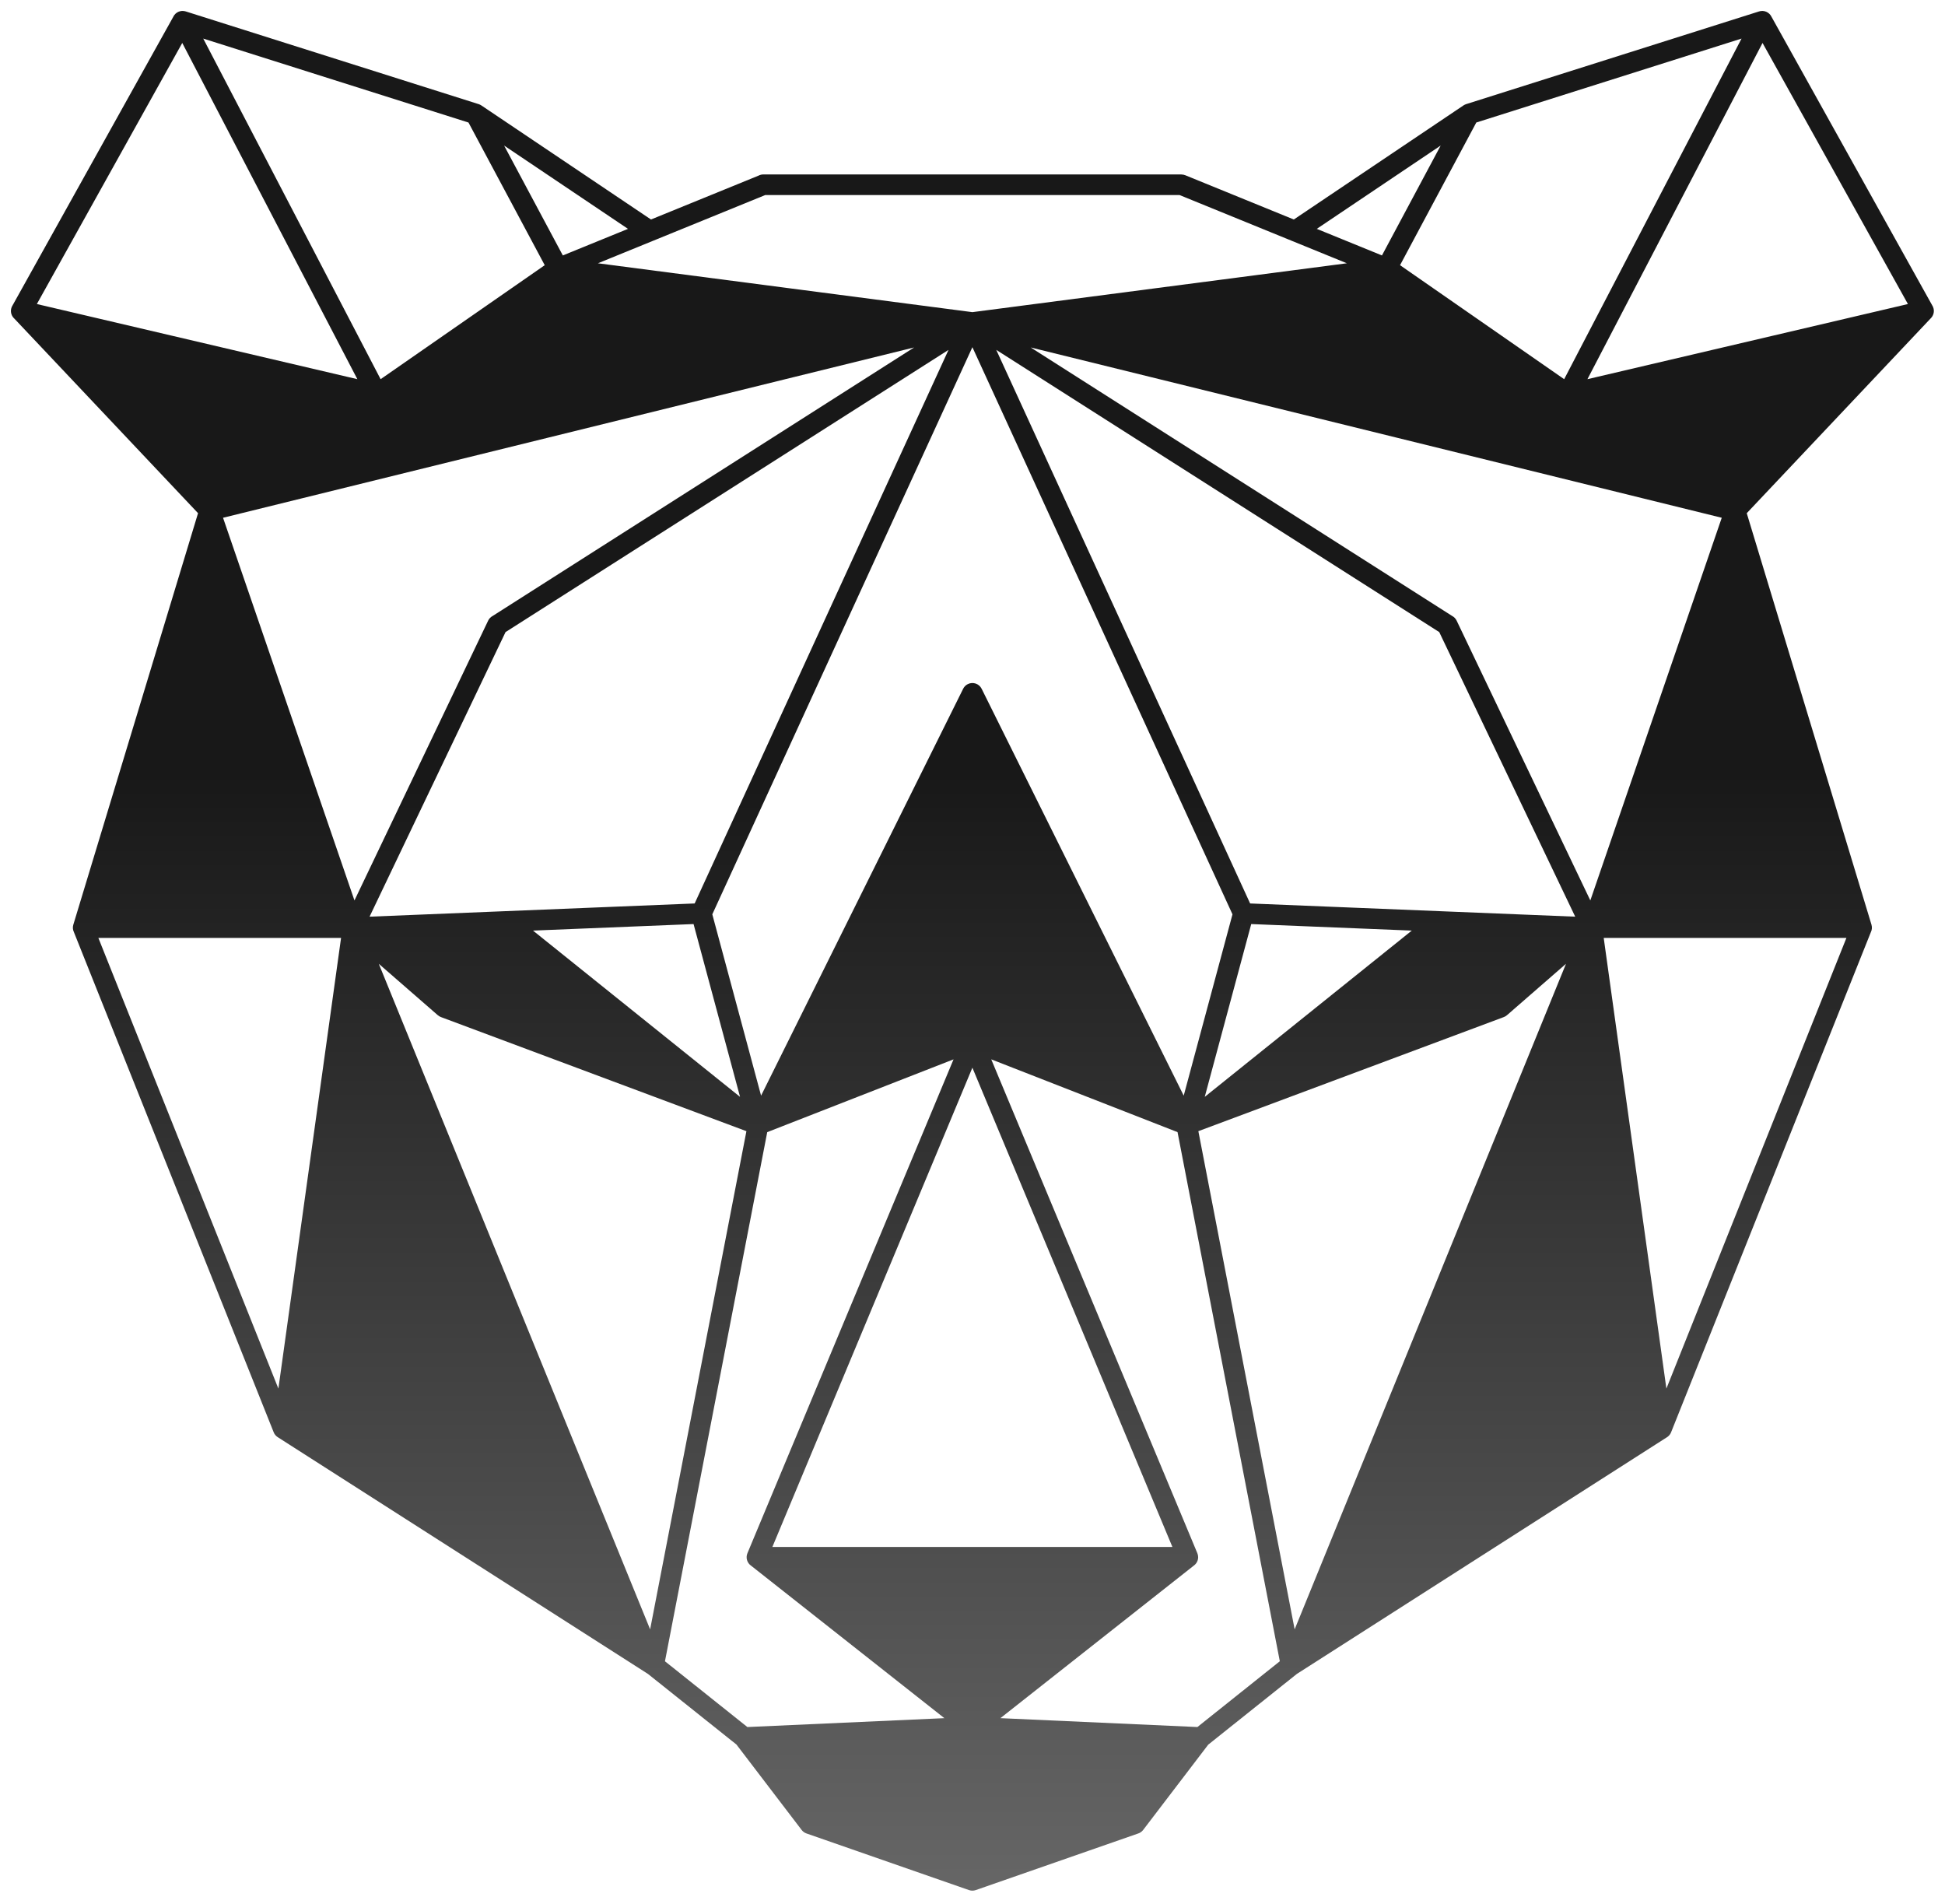 <?xml version="1.0" encoding="UTF-8"?> <svg xmlns="http://www.w3.org/2000/svg" width="712" height="697" viewBox="0 0 712 697" fill="none"><g filter="url(#filter0_d_23_58)"><path fill-rule="evenodd" clip-rule="evenodd" d="M171.496 40.847L199.408 93.067L140.584 133.92L139.328 134.792L74.398 10.12L171.496 40.847ZM206.034 89.495L184.539 49.282L229.888 79.77L220.747 83.497L206.034 89.495ZM67.974 0.175C66.126 -0.406 64.16 0.503 63.389 2.228L4.609 107.763V107.766C4.377 108.121 4.202 108.523 4.099 108.962C3.778 110.338 4.259 111.714 5.237 112.603L72.497 183.834L26.843 334.454H26.84C26.554 335.397 26.658 336.367 27.059 337.19L100.132 520.103C100.411 520.892 100.948 521.571 101.654 522.024L237.033 608.589C237.107 608.644 237.183 608.696 237.261 608.745L269.595 634.545L293.46 665.812C293.892 666.378 294.492 666.828 295.216 667.081L354.721 687.815V687.812C355.496 688.084 356.365 688.103 357.202 687.812L416.564 667.127C417.293 666.906 417.966 666.464 418.463 665.812L442.294 634.578L474.733 608.694L474.737 608.692L610.269 522.027C610.996 521.561 611.543 520.855 611.814 520.037L684.833 337.256C685.261 336.419 685.378 335.423 685.084 334.454L639.426 183.841L706.802 112.487C707.7 111.597 708.13 110.277 707.822 108.956C707.722 108.52 707.543 108.116 707.314 107.761L648.506 2.174C647.718 0.486 645.777 -0.397 643.947 0.178L536.695 34.118L536.696 34.121L536.695 34.121C536.357 34.229 536.031 34.385 535.72 34.592L473.624 76.341L433.907 60.148C433.442 59.959 432.962 59.871 432.489 59.871V59.852H279.434C278.794 59.852 278.189 60.011 277.663 60.291L238.303 76.339L176.201 34.587C175.893 34.38 175.563 34.223 175.226 34.116L67.974 0.175ZM527.383 49.278L482.032 79.767V79.77L485.351 81.123L505.887 89.494L527.383 49.278ZM572.59 134.788L512.511 93.062L540.424 40.844L637.52 10.117L572.59 134.788ZM218.881 92.365L239.265 84.053L280.125 67.391H355.96H431.795L472.515 83.995C472.536 84.004 472.557 84.013 472.578 84.023C472.604 84.034 472.63 84.045 472.656 84.055L493.039 92.365L355.963 110.254L290.036 101.651L218.881 92.365ZM610.01 504.261L587.065 339.291L675.911 339.299L610.01 504.261ZM431.058 410.384L468.497 604.056L438.325 628.133L366.217 624.882L437.077 568.998C438.001 568.311 438.6 567.218 438.6 565.981L438.6 565.943L438.599 565.894C438.591 565.433 438.498 564.972 438.319 564.535L362.86 383.744L431.058 410.384ZM473.928 592.386L573.259 348.768L551.655 367.581C551.28 367.909 550.856 368.149 550.408 368.302L438.679 410.034L473.928 592.383L473.928 592.386ZM282.74 562.224L355.959 386.801L429.179 562.224H282.74ZM441.017 397.475L516.806 336.617L458.033 334.227L441.017 397.475ZM527.041 329.508C527.106 329.509 527.17 329.512 527.234 329.516L527.24 329.516L576.633 331.523L526.862 227.364V227.361L364.699 124.067L457.63 326.687L490.236 328.013L527.041 329.508ZM582.166 325.583L533.23 223.168C532.866 222.408 532.28 221.823 531.583 221.457L377.298 123.179L511.65 156.284L630.277 185.516L582.166 325.583ZM451.171 330.669L433.316 397.032L359.344 248.101C358.423 246.237 356.163 245.472 354.294 246.391C353.519 246.773 352.933 247.385 352.58 248.101L313.701 326.378L278.607 397.033L260.751 330.666L355.96 123.076L451.171 330.669ZM13.494 107.284L63.044 118.9L130.814 134.785L66.72 11.72L13.494 107.284ZM129.756 325.581L81.647 185.514L110.673 178.362L334.627 123.178L218.024 197.454L180.338 221.46C179.644 221.826 179.055 222.408 178.693 223.17L129.756 325.581ZM36.009 339.299L124.853 339.291L101.91 504.263L36.009 339.299ZM237.992 592.385L273.24 410.039L161.431 368.278C160.975 368.108 160.57 367.858 160.227 367.554L138.666 348.779L237.992 592.385ZM273.592 628.136L243.421 604.062L280.86 410.388L349.061 383.747L345.766 391.642L273.601 564.535C272.906 566.204 273.506 568.089 274.941 569.075L345.706 624.885L273.592 628.136ZM256.813 345.091L253.889 334.227L195.117 336.616L270.905 397.473L256.813 345.091ZM347.219 124.069L254.292 326.686L218.264 328.152L135.286 331.523L185.058 227.361H185.058L233.901 196.249L347.219 124.069ZM645.203 11.72L698.427 107.284L581.107 134.789L645.203 11.72Z" fill="url(#paint0_linear_23_58)"></path></g><defs><filter id="filter0_d_23_58" x="0" y="0" width="711.921" height="696.024" filterUnits="userSpaceOnUse" color-interpolation-filters="sRGB"><feFlood flood-opacity="0" result="BackgroundImageFix"></feFlood><feColorMatrix in="SourceAlpha" type="matrix" values="0 0 0 0 0 0 0 0 0 0 0 0 0 0 0 0 0 0 127 0" result="hardAlpha"></feColorMatrix><feOffset dy="4"></feOffset><feGaussianBlur stdDeviation="2"></feGaussianBlur><feComposite in2="hardAlpha" operator="out"></feComposite><feColorMatrix type="matrix" values="0 0 0 0 0 0 0 0 0 0 0 0 0 0 0 0 0 0 0.25 0"></feColorMatrix><feBlend mode="normal" in2="BackgroundImageFix" result="effect1_dropShadow_23_58"></feBlend><feBlend mode="normal" in="SourceGraphic" in2="effect1_dropShadow_23_58" result="shape"></feBlend></filter><linearGradient id="paint0_linear_23_58" x1="355.96" y1="0" x2="355.96" y2="688.024" gradientUnits="userSpaceOnUse"><stop offset="0.405" stop-color="#181818"></stop><stop offset="1" stop-color="#666666"></stop></linearGradient></defs></svg> 